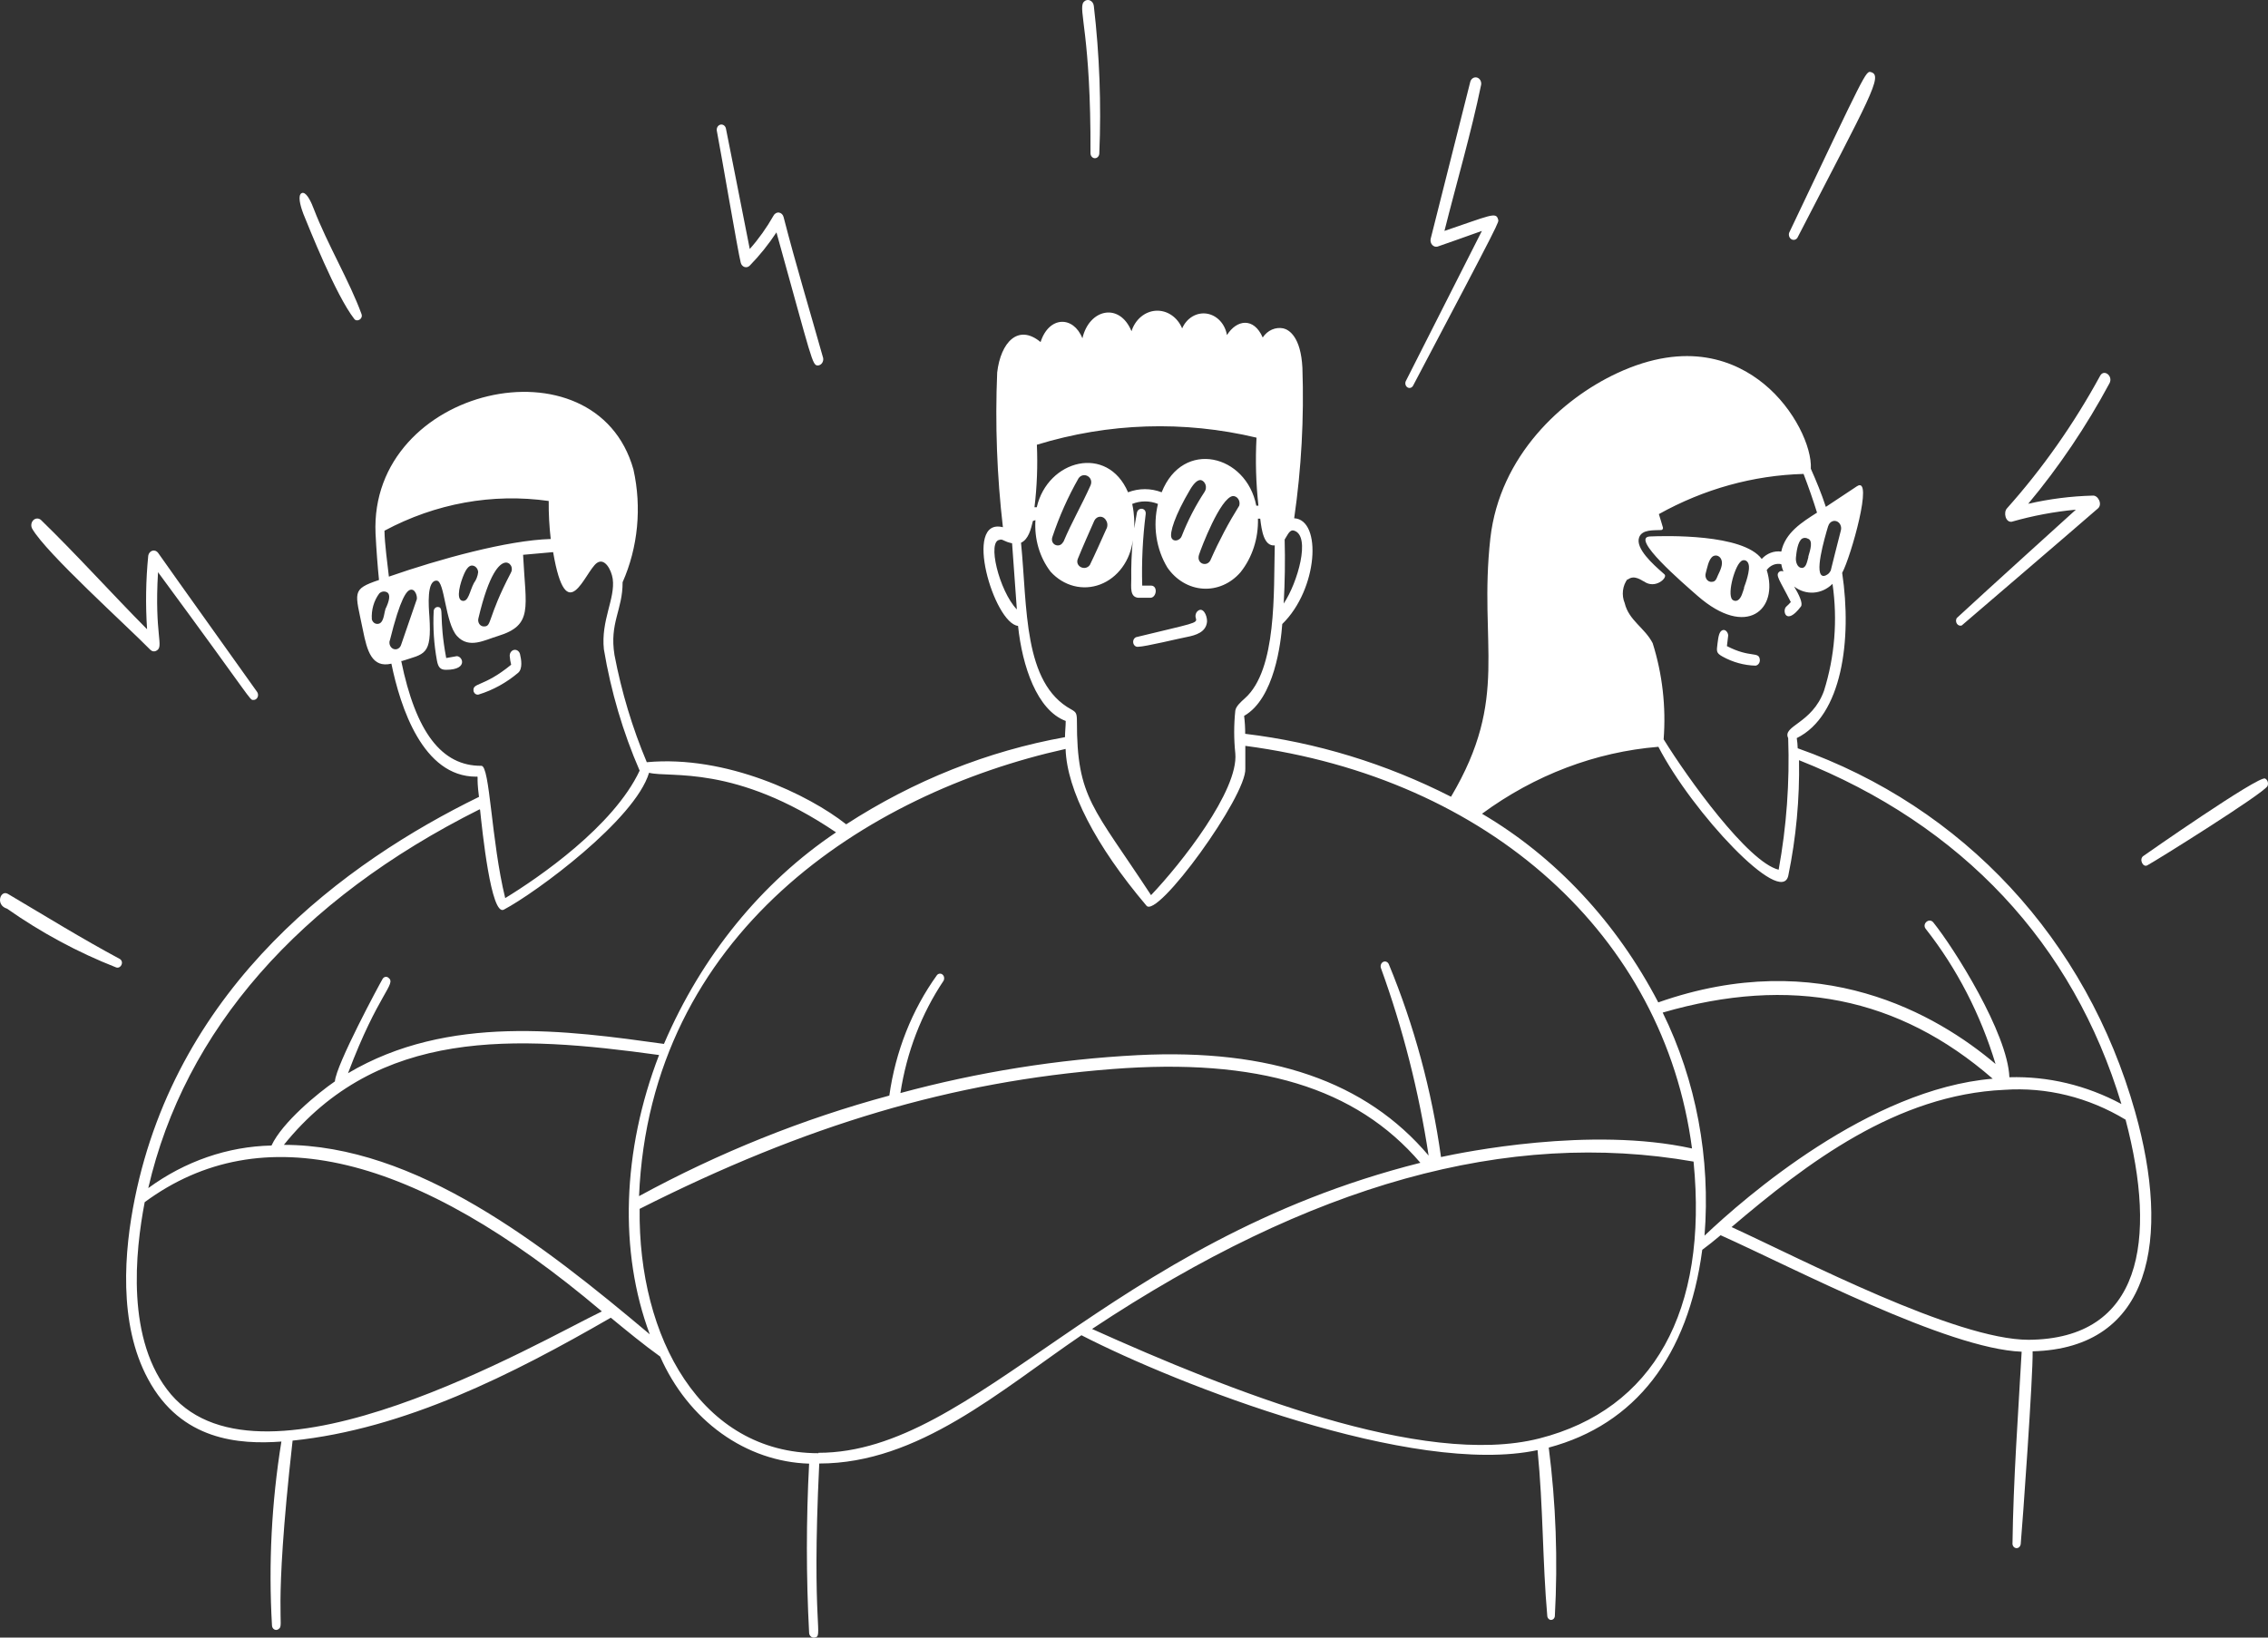 <?xml version="1.0" encoding="UTF-8"?> <svg xmlns="http://www.w3.org/2000/svg" width="252" height="182" viewBox="0 0 252 182" fill="none"><rect x="0" y="0" width="252" height="182" fill="#333333" stroke="none"/><path d="M191.39 72.968C192.532 73.601 193.784 73.946 195.058 73.98C195.129 73.971 195.198 73.946 195.261 73.906C195.324 73.867 195.379 73.814 195.423 73.75C195.468 73.686 195.5 73.613 195.52 73.535C195.539 73.457 195.544 73.376 195.534 73.295C195.428 72.358 194.488 73.162 191.88 71.807L192.012 70.706C192.078 70.394 191.747 69.888 191.39 70.037C191.032 70.185 190.939 70.662 190.833 71.525C190.727 72.388 190.674 72.566 191.39 72.968ZM53.167 77.194C54.761 76.707 56.257 75.884 57.577 74.769C58.093 74.322 57.921 73.281 57.776 72.685C57.734 72.531 57.643 72.399 57.521 72.315C57.398 72.231 57.252 72.201 57.111 72.231C56.97 72.26 56.844 72.347 56.756 72.475C56.669 72.603 56.626 72.763 56.637 72.923C56.662 73.246 56.715 73.565 56.796 73.876C53.657 76.45 52.439 75.81 52.624 76.852C52.666 76.971 52.742 77.07 52.841 77.132C52.94 77.195 53.056 77.216 53.167 77.194ZM49.566 74.441C52.214 74.441 51.313 72.685 50.598 72.953L49.579 73.132C48.705 68.474 49.407 67.492 48.652 67.462C48.538 67.454 48.426 67.496 48.339 67.58C48.252 67.663 48.198 67.781 48.188 67.909C48.095 69.749 48.215 71.594 48.546 73.4C48.691 74.203 48.956 74.441 49.566 74.441ZM126.463 71.882C127.218 71.882 131.19 70.915 131.866 70.796C132.859 70.602 134.038 70.26 134.117 69.055C134.117 68.311 133.64 67.448 133.097 67.894C132.984 67.983 132.901 68.112 132.86 68.26C132.819 68.408 132.824 68.567 132.872 68.712C133.071 69.293 132.647 69.248 126.251 70.81C126.134 70.851 126.034 70.94 125.972 71.06C125.91 71.18 125.891 71.321 125.918 71.456C125.944 71.591 126.015 71.71 126.116 71.788C126.217 71.868 126.341 71.901 126.463 71.882ZM39.369 35.455C39.66 35.827 40.375 35.455 40.163 34.889C38.839 31.259 36.403 27.211 34.867 23.223C34.628 22.584 34.151 21.497 33.688 21.438C33.63 21.429 33.571 21.438 33.517 21.464C33.463 21.49 33.417 21.533 33.383 21.587C33.092 22.033 33.516 23.268 33.715 23.789C34.324 25.262 37.277 32.762 39.369 35.455ZM82.3 29.175C82.325 29.292 82.376 29.398 82.449 29.485C82.522 29.572 82.614 29.636 82.716 29.671C82.818 29.706 82.926 29.709 83.029 29.683C83.133 29.656 83.229 29.599 83.307 29.518C84.4 28.399 85.393 27.163 86.273 25.827C90.246 40.112 90.246 40.618 90.868 40.618C90.957 40.616 91.045 40.591 91.125 40.547C91.205 40.503 91.276 40.44 91.332 40.362C91.389 40.285 91.43 40.194 91.453 40.097C91.475 40 91.479 39.899 91.464 39.8C89.981 34.532 88.418 29.384 87.067 24.131C87.037 24 86.973 23.883 86.884 23.793C86.794 23.703 86.683 23.645 86.564 23.626C86.445 23.607 86.324 23.628 86.216 23.686C86.107 23.744 86.017 23.837 85.955 23.953C85.195 25.297 84.307 26.544 83.307 27.673C82.512 23.595 80.658 14.28 80.658 14.28C80.625 14.13 80.54 14.001 80.422 13.922C80.304 13.842 80.163 13.819 80.029 13.856C79.896 13.894 79.781 13.989 79.71 14.122C79.639 14.254 79.618 14.413 79.652 14.563C80.102 16.869 82.022 28.149 82.3 29.175ZM13.322 106.583C9.058 104.291 5.257 101.94 0.887 99.351C0.04 98.845 -0.543 100.586 0.781 100.988C4.596 103.664 8.665 105.855 12.911 107.52C13.441 107.684 13.812 106.91 13.322 106.583ZM16.712 72.224C16.803 72.314 16.916 72.372 17.037 72.388C17.157 72.403 17.28 72.378 17.387 72.313C18.261 71.837 17.135 70.662 17.559 63.593C28.299 78.161 27.703 77.789 28.153 77.789C28.246 77.796 28.339 77.772 28.421 77.721C28.502 77.671 28.57 77.594 28.614 77.502C28.659 77.41 28.679 77.305 28.672 77.201C28.665 77.096 28.632 76.996 28.576 76.911C26.895 74.531 19.532 64.248 17.572 61.451C17.499 61.346 17.4 61.267 17.287 61.223C17.175 61.179 17.054 61.173 16.938 61.204C16.822 61.235 16.717 61.303 16.635 61.4C16.552 61.496 16.496 61.617 16.473 61.748C16.204 64.466 16.16 67.206 16.341 69.933C12.368 65.93 8.568 61.689 4.555 57.79C4.434 57.681 4.282 57.623 4.126 57.627C3.97 57.63 3.821 57.696 3.704 57.812C3.587 57.927 3.51 58.085 3.486 58.258C3.463 58.431 3.494 58.608 3.575 58.757C5.138 61.48 13.957 69.412 16.712 72.224ZM121.166 17.033C121.166 17.179 121.218 17.319 121.31 17.422C121.401 17.526 121.526 17.584 121.656 17.584C121.786 17.584 121.911 17.526 122.003 17.422C122.094 17.319 122.146 17.179 122.146 17.033C122.373 11.568 122.169 6.09 121.537 0.665C121.523 0.522 121.473 0.386 121.392 0.274C121.311 0.163 121.203 0.08 121.081 0.036C120.959 -0.008 120.829 -0.012 120.705 0.026C120.581 0.064 120.47 0.141 120.385 0.248C119.789 1.111 121.219 3.834 121.166 17.033ZM157 42.88C167.077 23.774 166.534 24.726 166.454 24.384C166.229 23.521 165.594 23.938 160.495 25.664C161.82 20.381 163.475 14.742 164.574 9.4C164.597 9.227 164.561 9.051 164.475 8.906C164.388 8.761 164.256 8.658 164.105 8.617C163.954 8.576 163.794 8.6 163.658 8.684C163.522 8.768 163.419 8.907 163.369 9.072C161.873 15.024 160.39 20.843 158.959 26.557C158.936 26.675 158.94 26.797 158.971 26.913C159.002 27.029 159.058 27.135 159.135 27.219C159.211 27.304 159.306 27.366 159.41 27.398C159.513 27.43 159.623 27.433 159.727 27.405C159.727 27.405 163.237 26.184 164.654 25.664L156.192 42.374C156.142 42.494 156.134 42.63 156.17 42.755C156.206 42.881 156.283 42.987 156.385 43.051C156.488 43.115 156.608 43.133 156.722 43.102C156.836 43.07 156.935 42.991 157 42.88ZM251.681 86.524C250.993 86.152 238.254 95.05 238.121 95.154C237.658 95.526 238.121 96.449 238.598 96.166C239.366 95.779 251.536 88.176 251.946 87.357C251.978 87.283 251.996 87.203 251.999 87.121C252.003 87.038 251.992 86.956 251.968 86.879C251.943 86.802 251.905 86.73 251.856 86.669C251.807 86.609 251.747 86.559 251.681 86.524ZM217.967 69.516C217.967 69.516 230.732 58.579 233.116 56.496C233.632 56.034 233.116 55.008 232.507 55.082C230.104 55.146 227.711 55.45 225.356 55.99C228.774 51.892 231.801 47.404 234.387 42.597C234.824 41.794 233.765 40.961 233.341 41.779C230.423 47.127 226.952 52.067 222.999 56.496C222.575 56.957 222.84 58.088 223.528 57.984C225.866 57.315 228.249 56.867 230.653 56.644C230.653 56.644 220.536 65.796 217.41 68.697C217.358 68.792 217.332 68.903 217.337 69.015C217.342 69.126 217.377 69.234 217.437 69.322C217.497 69.411 217.58 69.477 217.675 69.512C217.77 69.546 217.871 69.548 217.967 69.516ZM199.706 26.438C207.836 10.694 209.253 8.403 207.889 8.016C207.307 7.852 207.333 7.912 198.792 25.872C198.752 26.005 198.755 26.148 198.8 26.279C198.844 26.409 198.929 26.518 199.038 26.585C199.147 26.653 199.274 26.675 199.396 26.648C199.518 26.621 199.628 26.546 199.706 26.438Z" fill="white"></path><path d="M237.235 123.562C231.832 104.411 218.179 89.68 199.746 83.162C199.734 82.783 199.699 82.405 199.64 82.031C204.672 79.561 205.798 71.064 204.686 63.669C205.652 61.898 208.221 52.791 206.328 54.041L202.872 56.333C202.382 54.845 201.812 53.461 201.203 52.092C201.335 49.711 199.402 45.455 195.999 42.673C192.874 40.113 187.497 37.822 179.658 41.482C173.54 44.339 166.641 50.649 165.595 59.815C164.27 71.719 167.78 77.493 161.225 88.549C153.982 84.863 146.261 82.502 138.355 81.555C138.356 80.888 138.316 80.222 138.236 79.561C141.613 77.641 142.328 71.392 142.474 69.353C146.446 65.484 146.91 57.776 143.798 57.598C144.598 52.076 144.904 46.478 144.712 40.887C144.54 37.42 143.215 36.646 142.606 36.498C142.176 36.406 141.732 36.453 141.325 36.632C140.917 36.81 140.563 37.115 140.302 37.509C139.309 35.233 137.402 35.515 136.329 37.242C136.224 36.629 135.95 36.069 135.546 35.641C135.142 35.213 134.629 34.938 134.078 34.856C133.528 34.774 132.968 34.888 132.479 35.182C131.989 35.477 131.594 35.937 131.35 36.498C131.094 35.883 130.68 35.368 130.162 35.019C129.645 34.669 129.046 34.501 128.443 34.534C127.84 34.568 127.259 34.802 126.775 35.207C126.29 35.612 125.924 36.17 125.722 36.81C124.398 33.581 121.021 34.325 120.267 37.599C119.273 35.084 116.559 35.099 115.619 38.015C113.142 35.962 111.196 38.015 110.798 41.393C110.558 47.137 110.771 52.893 111.434 58.595C106.945 57.464 110.441 69.279 113.116 69.561C113.579 74.025 115.221 78.936 118.413 80.126C118.413 80.722 118.333 81.332 118.333 81.927C109.771 83.463 101.531 86.746 94.02 91.614C89.889 88.34 80.699 83.891 71.866 84.71C70.266 80.91 69.062 76.915 68.278 72.805C67.695 69.219 69.191 67.805 69.178 64.71C70.893 60.828 71.32 56.386 70.383 52.181C66.212 37.301 41.012 42.956 41.727 59.294C41.82 61.154 41.965 63.014 42.111 64.457C38.999 65.514 39.463 65.767 40.323 70.023C40.787 72.344 41.316 74.264 43.488 73.758C44.481 78.594 46.984 86.317 52.89 86.317C53.248 86.317 52.89 86.064 53.221 88.564C38.403 95.81 19.798 109.396 14.978 133.204C13.812 138.948 13.111 147.102 16.448 153.263C20.116 160.123 26.604 160.554 31.266 160.212C30.175 166.948 29.823 173.81 30.22 180.643C30.222 180.738 30.248 180.831 30.294 180.911C30.34 180.991 30.405 181.055 30.482 181.097C30.558 181.138 30.643 181.155 30.728 181.146C30.812 181.137 30.893 181.102 30.961 181.044C31.676 180.568 30.273 180.062 32.51 160.108C44.985 158.813 56.876 152.787 67.867 146.448C69.681 147.936 71.482 149.424 73.349 150.763C74.885 154.251 77.237 157.202 80.154 159.3C83.07 161.398 86.441 162.562 89.902 162.667C89.571 168.931 89.571 175.212 89.902 181.476C89.907 181.552 89.926 181.625 89.956 181.693C89.987 181.76 90.03 181.82 90.082 181.869C90.134 181.917 90.194 181.954 90.259 181.976C90.323 181.998 90.391 182.005 90.458 181.997C91.597 181.878 90.127 181.238 91.028 162.652C102.045 162.652 111.09 154.572 120.161 148.397C130.834 153.888 157 164.111 170.839 161.164C171.474 167.503 171.381 173.515 171.924 179.646C171.942 179.756 171.993 179.855 172.07 179.927C172.146 179.999 172.242 180.038 172.342 180.038C172.441 180.038 172.537 179.999 172.614 179.927C172.69 179.855 172.741 179.756 172.759 179.646C173.106 173.381 172.88 167.094 172.083 160.882C181.684 158.322 187.577 150.718 189.139 138.903C189.775 138.427 190.464 137.892 191.179 137.281C199.376 140.957 216.339 149.9 224.628 150.227C224.244 157.147 223.702 164.453 223.609 171.625C223.627 171.746 223.683 171.856 223.767 171.935C223.85 172.015 223.956 172.058 224.066 172.058C224.175 172.058 224.281 172.015 224.365 171.935C224.448 171.856 224.504 171.746 224.523 171.625C224.708 169.646 225.913 152.757 225.847 150.183C239.115 149.84 241.208 137.639 237.235 123.562ZM142.739 59.964C143.096 59.428 143.295 58.803 143.811 58.982C145.665 59.592 144.182 64.77 142.633 67.076C142.765 64.71 142.805 62.315 142.739 59.964ZM111.129 59.964C111.553 59.964 111.5 60.172 112.454 60.38L112.983 67.731C111.023 65.693 109.607 59.993 111.129 59.993V59.964ZM203.136 58.476C203.193 58.267 203.32 58.091 203.492 57.988C203.663 57.885 203.864 57.862 204.05 57.925C204.236 57.988 204.392 58.132 204.484 58.324C204.576 58.517 204.596 58.743 204.54 58.952C204.077 60.797 203.719 62.136 203.414 63.416C203.336 63.575 203.226 63.712 203.093 63.815C202.959 63.918 202.807 63.985 202.646 64.011C201.481 64.056 202.726 59.815 203.136 58.446V58.476ZM180.85 64.428C181.604 63.788 182.518 64.606 182.664 64.621C183.909 65.514 185.312 64.219 184.955 63.847L184.69 63.609C183.71 62.746 181.697 60.961 182.121 59.74C182.439 58.818 183.737 58.952 184.584 58.907C184.614 58.906 184.644 58.897 184.67 58.882C184.697 58.866 184.72 58.844 184.738 58.816C184.756 58.789 184.768 58.758 184.773 58.724C184.779 58.691 184.777 58.657 184.769 58.624C184.637 58.148 184.478 57.672 184.319 57.136C189.324 54.347 194.811 52.824 200.395 52.672C200.965 54.16 201.455 55.574 201.892 56.973C200.236 58.029 198.356 59.19 197.919 61.303C197.525 61.248 197.126 61.293 196.75 61.435C196.374 61.576 196.032 61.811 195.747 62.121C193.668 59.309 185.061 59.547 183.326 59.621C181.088 59.726 186.994 64.8 188.623 66.228C194.092 71.005 197.667 67.716 196.303 63.356C196.495 63.093 196.746 62.893 197.03 62.778C197.315 62.662 197.622 62.636 197.919 62.702C197.968 62.984 198.048 63.259 198.157 63.52C198.091 63.483 198.019 63.464 197.945 63.464C197.872 63.464 197.799 63.483 197.734 63.52C197.191 63.907 197.734 64.428 198.978 66.913C198.825 67.088 198.661 67.252 198.488 67.404C197.985 67.82 198.422 69.636 200.104 67.404C200.355 67.061 199.879 66.065 199.349 65.187C199.988 65.676 200.754 65.913 201.526 65.859C202.299 65.805 203.033 65.464 203.613 64.889C204.192 68.884 203.864 72.979 202.66 76.793C201.335 80.439 198.012 80.647 198.687 82.031C198.862 86.937 198.506 91.849 197.628 96.658C194.224 95.825 187.524 86.495 184.849 82.165C185.126 78.547 184.711 74.904 183.631 71.481C182.743 69.755 180.982 68.966 180.519 67.017C180.338 66.582 180.273 66.098 180.332 65.623C180.39 65.147 180.57 64.701 180.85 64.338V64.428ZM200.925 61.943C200.779 62.434 200.687 63.118 200.21 63.118C199.733 63.118 199.495 62.493 199.548 61.958C199.601 61.422 199.733 60.187 200.236 59.859C200.333 59.806 200.44 59.778 200.547 59.778C200.655 59.778 200.762 59.806 200.859 59.859C201.481 60.053 201.15 61.095 200.925 61.853V61.943ZM193.787 65.365C193.642 65.767 193.496 66.496 193.072 66.719C192.998 66.76 192.917 66.781 192.834 66.781C192.751 66.781 192.67 66.76 192.596 66.719C191.801 66.392 192.675 63.074 193.39 62.434C193.452 62.362 193.53 62.31 193.615 62.281C193.7 62.252 193.791 62.248 193.878 62.269C193.965 62.289 194.046 62.334 194.114 62.4C194.181 62.465 194.233 62.548 194.264 62.642C194.542 63.327 193.867 65.053 193.787 65.276V65.365ZM190.887 63.922C190.715 64.309 190.636 64.666 190.185 64.666C190.08 64.674 189.973 64.653 189.876 64.604C189.779 64.556 189.695 64.481 189.629 64.387C189.564 64.293 189.52 64.183 189.502 64.065C189.483 63.948 189.491 63.827 189.523 63.714C189.669 63.222 189.828 62.106 190.358 61.809C190.442 61.765 190.533 61.742 190.625 61.739C190.717 61.737 190.809 61.755 190.895 61.794C190.981 61.834 191.058 61.892 191.123 61.966C191.188 62.04 191.238 62.129 191.271 62.225C191.457 62.717 191.152 63.386 190.887 63.922ZM184.266 82.998C188.027 90.29 197.932 100.855 198.7 97.313C199.566 93.109 199.967 88.801 199.892 84.486C218.034 91.688 230.349 104.887 235.712 122.699C231.83 120.617 227.565 119.597 223.265 119.723C223.079 114.827 217.107 105.363 214.816 102.521C214.353 101.941 213.492 102.685 213.995 103.265C217.43 107.636 220.058 112.729 221.728 118.25C215.24 112.759 202.17 105.095 184.253 111.405C179.605 102.489 172.818 95.224 164.668 90.438C170.532 86.129 177.277 83.568 184.266 82.998ZM115.208 49.428C123.171 46.986 131.538 46.716 139.613 48.64C139.478 51.161 139.548 53.692 139.825 56.199H139.587C138.488 50.515 131.443 48.759 129.073 54.711C127.862 54.249 126.549 54.249 125.338 54.711C123.047 49.354 116.413 51.08 115.195 56.377H114.943C115.222 54.075 115.31 51.749 115.208 49.428ZM133.217 61.675C133.456 60.916 135.601 55.291 136.991 55.128C137.107 55.126 137.222 55.155 137.325 55.213C137.429 55.271 137.519 55.356 137.587 55.461C137.656 55.566 137.701 55.687 137.72 55.815C137.738 55.944 137.729 56.075 137.693 56.199C136.511 58.091 135.458 60.081 134.542 62.151C134.211 63.074 132.913 62.717 133.217 61.675ZM131.297 59.592C131.138 60.038 130.423 60.306 130.172 59.785C129.92 59.264 130.529 57.285 132.251 54.384C132.688 53.654 133.098 53.297 133.456 53.357C133.572 53.394 133.679 53.463 133.766 53.557C133.853 53.651 133.919 53.768 133.956 53.897C133.994 54.026 134.004 54.164 133.983 54.298C133.963 54.432 133.914 54.559 133.84 54.666C132.832 56.197 131.979 57.849 131.297 59.592ZM119.777 62.062C120.346 60.663 120.982 59.249 121.591 57.865C121.656 57.732 121.752 57.621 121.868 57.543C121.985 57.465 122.117 57.425 122.253 57.425C122.388 57.425 122.521 57.465 122.638 57.543C122.754 57.621 122.85 57.732 122.915 57.865C122.998 58.007 123.042 58.172 123.042 58.342C123.042 58.511 122.998 58.677 122.915 58.818C122.332 60.112 121.736 61.467 121.101 62.776C120.598 63.52 119.379 62.955 119.777 62.062ZM118.174 60.187L118.095 60.291C117.684 60.961 116.651 60.529 116.93 59.681C117.694 57.395 118.671 55.205 119.843 53.148C120.412 52.375 121.564 53.044 121.167 53.952C120.227 56.065 119.075 58.044 118.174 60.187ZM113.447 60.321C114.294 59.919 114.533 58.833 114.771 57.895L115.049 57.806C114.98 58.838 115.093 59.876 115.381 60.859C115.67 61.842 116.129 62.752 116.731 63.535C117.445 64.323 118.34 64.873 119.316 65.123C120.292 65.373 121.311 65.313 122.258 64.95C123.206 64.588 124.045 63.936 124.683 63.069C125.32 62.202 125.73 61.152 125.868 60.038C125.731 61.471 125.674 62.912 125.696 64.353C125.696 65.246 125.51 66.362 126.49 66.437H127.815C128.503 66.437 128.689 65.097 127.894 65.082H126.914C126.837 62.431 126.965 59.778 127.298 57.151C127.391 56.422 126.451 56.318 126.318 57.002C125.736 60.202 126.318 58.371 125.802 56.005C126.726 55.633 127.738 55.633 128.662 56.005C128.371 57.199 128.313 58.448 128.494 59.669C128.674 60.889 129.089 62.051 129.708 63.074C130.18 63.761 130.778 64.326 131.461 64.73C132.144 65.135 132.897 65.37 133.668 65.419C134.439 65.469 135.21 65.331 135.93 65.016C136.65 64.702 137.301 64.217 137.839 63.594C139.14 61.963 139.832 59.832 139.772 57.642H140.024C140.183 58.937 140.421 60.722 141.64 60.618C141.507 65.707 141.904 74.427 138.316 77.612C137.852 78.028 137.323 78.504 137.256 78.981C137.091 80.557 137.091 82.151 137.256 83.727C137.64 87.849 131.218 96.004 127.894 99.486C121.485 89.694 119.644 88.727 119.657 80.141C119.657 79.278 119.565 79.144 119.035 78.847C113.672 75.93 114.162 67.523 113.447 60.321ZM118.399 83.236C118.545 87.805 121.736 93.98 127.364 100.631C128.503 102.298 138.567 88.415 138.369 85.409V82.894C165.475 86.48 184.902 104.009 188.001 127.639C176.745 125.154 162.522 128.071 160.112 128.591C159.079 121.191 157.131 113.989 154.326 107.194C154.278 107.061 154.186 106.956 154.069 106.9C153.952 106.844 153.821 106.843 153.703 106.896C153.585 106.949 153.492 107.053 153.442 107.184C153.392 107.315 153.391 107.463 153.438 107.595C155.873 114.302 157.649 121.288 158.735 128.428C151.77 120.184 141.176 116.524 126.411 117.268C117.524 117.73 108.696 119.141 100.046 121.479C100.738 116.941 102.386 112.655 104.853 108.979C104.907 108.868 104.923 108.739 104.899 108.616C104.874 108.492 104.811 108.383 104.72 108.309C104.629 108.234 104.517 108.199 104.405 108.21C104.293 108.221 104.189 108.278 104.111 108.369C101.329 112.232 99.502 116.852 98.814 121.761C89.213 124.349 79.89 128.096 71.005 132.936C72.224 103.786 96.206 88.162 118.399 83.236ZM60.968 55.678C60.954 57.091 61.03 58.503 61.193 59.904C56.426 60.038 48.851 62.121 43.21 64.085C43.065 62.776 42.733 60.395 42.72 58.982C48.396 55.942 54.729 54.795 60.968 55.678ZM56.757 63.669C54.108 68.728 54.678 69.621 53.791 69.621C53.691 69.628 53.592 69.608 53.5 69.562C53.409 69.517 53.329 69.447 53.267 69.36C53.205 69.272 53.162 69.169 53.142 69.059C53.123 68.949 53.127 68.836 53.155 68.728C54.36 63.609 55.512 62.657 56.095 62.538C56.222 62.509 56.354 62.523 56.473 62.579C56.593 62.635 56.695 62.73 56.766 62.852C56.838 62.973 56.875 63.116 56.873 63.262C56.871 63.407 56.831 63.549 56.757 63.669ZM52.665 64.785C52.175 65.693 52.056 66.957 51.341 66.764C50.626 66.57 51.142 64.755 51.566 63.788C51.99 62.821 52.361 62.806 52.612 62.88C52.754 62.923 52.88 63.016 52.973 63.144C53.065 63.272 53.12 63.43 53.129 63.594C53.077 64.032 52.916 64.445 52.665 64.785ZM42.813 67.761C42.667 68.148 42.654 69.338 41.939 69.338C41.8 69.344 41.663 69.298 41.55 69.206C41.437 69.114 41.355 68.983 41.316 68.832C41.246 67.791 41.541 66.761 42.138 65.96C42.261 65.837 42.415 65.76 42.579 65.742C42.743 65.723 42.909 65.763 43.051 65.856C43.369 66.094 43.303 66.719 42.813 67.716V67.761ZM43.303 71.228C44.508 66.362 45.197 65.648 45.607 65.544C45.691 65.522 45.779 65.527 45.861 65.559C45.943 65.59 46.016 65.647 46.07 65.722C46.251 65.957 46.341 66.262 46.322 66.57L44.574 71.645C44.52 71.834 44.401 71.992 44.243 72.082C44.085 72.173 43.902 72.189 43.733 72.128C43.565 72.067 43.425 71.933 43.344 71.756C43.263 71.579 43.248 71.373 43.303 71.183V71.228ZM44.627 73.475C47.17 72.642 47.991 72.88 47.712 68.535C47.62 67.3 47.408 64.487 48.52 64.532C49.421 64.532 49.447 69.234 50.785 70.692C52.122 72.151 53.857 71.124 55.313 70.692C59.286 69.472 58.412 67.567 58.121 61.66L61.458 61.362C62.954 70.082 64.967 63.55 66.318 62.568C67.178 61.958 67.92 63.297 68.079 64.324C68.384 66.526 66.755 68.936 67.099 72.165C67.879 76.839 69.216 81.374 71.072 85.647C68.172 91.837 59.842 97.551 56.135 99.813C54.572 93.444 54.44 85.082 53.486 85.111C49.09 85.141 46.203 81.406 44.574 73.43L44.627 73.475ZM53.34 89.992C53.579 92.239 54.559 101.896 55.989 101.093C59.591 99.188 70.555 91.093 72.118 85.885C74.435 86.48 81.665 84.903 92.895 92.507C84.608 98.069 77.959 106.244 73.773 116.018C63.06 114.53 49.805 112.67 38.668 119.276C42.071 110.259 44.111 109.366 43.144 108.652C43.094 108.613 43.037 108.587 42.978 108.573C42.919 108.56 42.857 108.56 42.798 108.574C42.739 108.588 42.682 108.615 42.633 108.654C42.583 108.693 42.541 108.743 42.508 108.801C42.164 109.381 37.331 118.354 37.211 120.184C35.344 121.464 31.358 124.737 30.167 127.312C25.298 127.418 20.554 129.058 16.474 132.044C20.5 114.53 33.225 99.992 53.288 89.947L53.34 89.992ZM19.003 154.974C13.945 149.022 15.031 139.067 16.077 133.606C29.001 124.068 46.084 128.145 66.874 145.748C59.882 149.111 29.332 167.012 19.003 154.974ZM31.504 127.282C42.018 114.202 57.22 115.035 73.23 117.253C69.125 127.892 68.768 139.127 72.197 148.293C60.279 138.264 46.203 127.237 31.504 127.237V127.282ZM90.935 161.507C77.891 161.507 70.886 148.635 71.072 134.35C89.611 124.99 105.806 120.199 123.551 118.815C139.759 117.55 150.671 120.869 157.821 129.231C122.889 138.025 108.468 161.462 90.935 161.462V161.507ZM171.024 159.87C158.06 163.158 136.594 154.557 121.339 147.698C145.652 131.567 167.528 125.481 188.173 129.097C189.801 145.719 183.71 156.641 171.024 159.87ZM189.391 137.341C190.078 128.737 188.46 120.098 184.743 112.536C198.965 108.399 210.976 110.809 221.411 119.886C207.705 121.032 193.893 133.055 189.378 137.341H189.391ZM225.41 148.903C217.306 148.903 200.25 139.975 192.397 136.374C200.792 129.231 210.737 121.657 222.708 121.122C227.385 120.797 232.049 121.946 236.176 124.44C239.725 137.892 237.95 148.814 225.397 148.903H225.41Z" fill="white"></path></svg> 